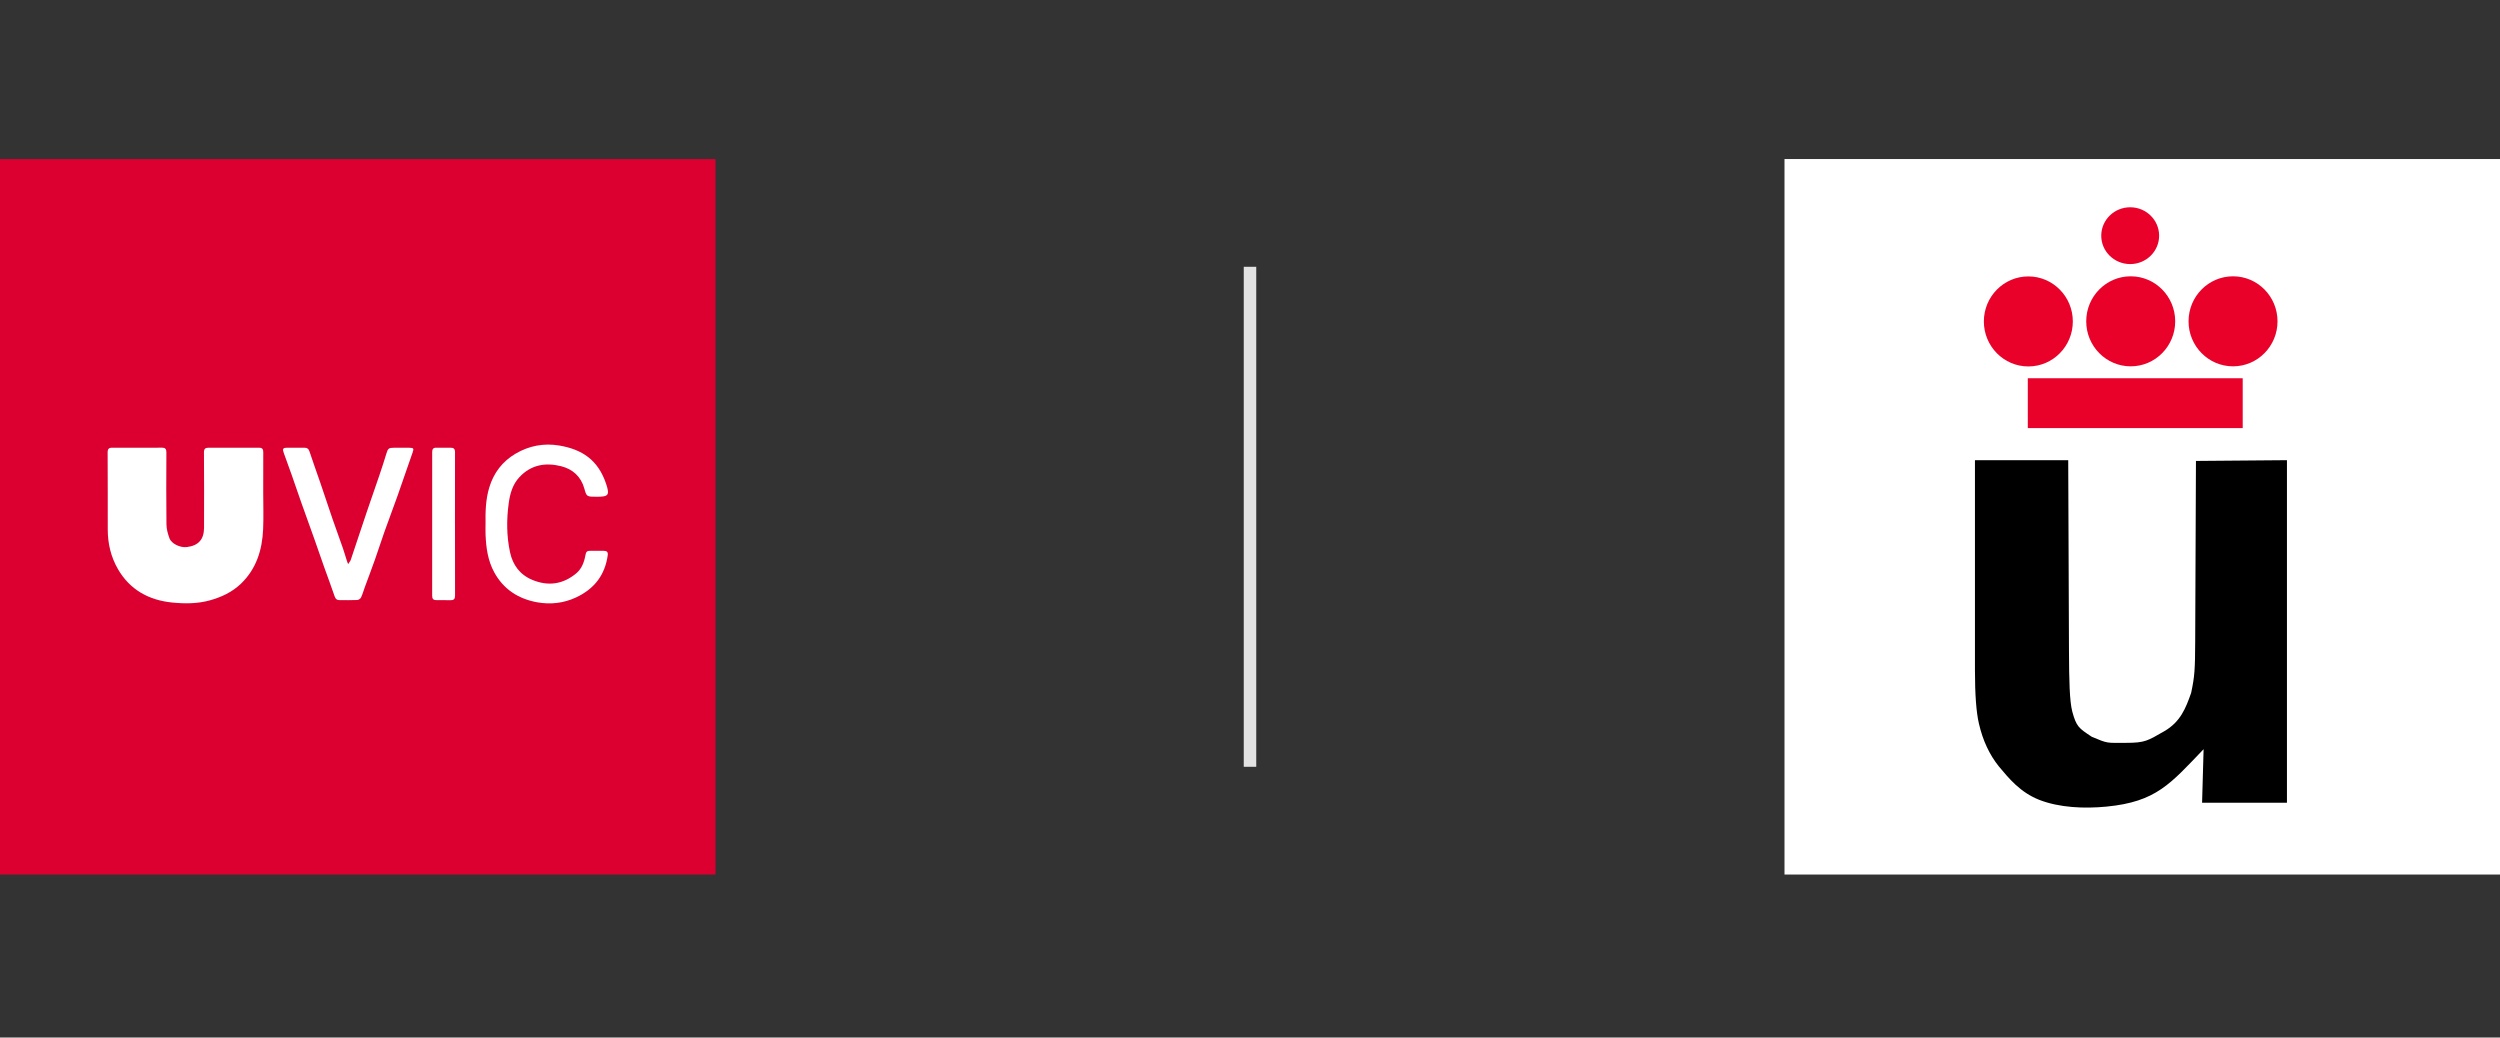 <svg width="200" height="83" viewBox="0 0 200 83" fill="none" xmlns="http://www.w3.org/2000/svg">
<rect x="0" y="0" width="200" height="83" fill="#333333" stroke="none"/>
<g clip-path="url(#clip0_4086_40938)">
<path d="M57.239 69.963H-0.001V12.723C19.079 12.723 38.159 12.723 57.239 12.723V69.963Z" fill="#DC0030"/>
<path d="M21.058 39.418C21.058 40.393 21.093 41.37 21.05 42.343C20.977 44.007 20.503 45.53 19.255 46.715C18.56 47.374 17.72 47.769 16.796 48.027C15.793 48.306 14.773 48.304 13.766 48.202C11.909 48.013 10.392 47.186 9.433 45.525C8.873 44.555 8.621 43.487 8.62 42.364C8.618 40.308 8.623 38.252 8.611 36.196C8.61 35.913 8.707 35.816 8.977 35.817C10.302 35.822 11.627 35.824 12.951 35.815C13.235 35.813 13.312 35.928 13.311 36.197C13.302 38.115 13.293 40.034 13.316 41.952C13.32 42.321 13.426 42.703 13.554 43.055C13.716 43.502 14.414 43.829 14.939 43.766C15.863 43.656 16.319 43.167 16.323 42.228C16.332 40.214 16.329 38.2 16.317 36.186C16.315 35.916 16.421 35.819 16.665 35.819C18.022 35.819 19.378 35.821 20.735 35.819C20.98 35.819 21.064 35.934 21.062 36.175C21.053 37.256 21.058 38.337 21.058 39.418H21.058Z" fill="white"/>
<path d="M27.848 45.132C27.946 44.978 28.026 44.894 28.059 44.795C28.48 43.544 28.89 42.29 29.313 41.04C29.657 40.018 30.018 39.002 30.365 37.982C30.555 37.421 30.739 36.859 30.909 36.292C31.031 35.883 31.095 35.819 31.528 35.819C31.931 35.817 32.333 35.814 32.736 35.82C33.094 35.825 33.122 35.875 33.007 36.204C32.608 37.349 32.217 38.498 31.812 39.64C31.47 40.605 31.105 41.562 30.762 42.526C30.497 43.272 30.258 44.027 29.994 44.773C29.734 45.508 29.456 46.236 29.188 46.967C29.086 47.244 29.008 47.532 28.882 47.798C28.836 47.896 28.685 47.997 28.578 48.001C28.102 48.023 27.624 48.011 27.148 48.01C26.941 48.009 26.839 47.908 26.769 47.703C26.506 46.925 26.213 46.156 25.938 45.381C25.672 44.634 25.418 43.884 25.153 43.137C24.807 42.163 24.453 41.193 24.108 40.219C23.841 39.464 23.585 38.704 23.319 37.948C23.119 37.38 22.917 36.812 22.706 36.248C22.579 35.908 22.625 35.821 22.978 35.819C23.434 35.816 23.89 35.819 24.345 35.817C24.559 35.817 24.686 35.893 24.76 36.12C25.032 36.952 25.335 37.774 25.618 38.602C25.946 39.56 26.261 40.523 26.59 41.48C26.865 42.279 27.157 43.071 27.435 43.868C27.545 44.187 27.638 44.51 27.74 44.831C27.764 44.907 27.793 44.98 27.848 45.132Z" fill="white"/>
<path d="M38.844 41.901C38.828 40.924 38.855 39.95 39.139 39.006C39.491 37.835 40.187 36.918 41.245 36.294C42.327 35.655 43.518 35.436 44.734 35.641C46.555 35.947 47.848 36.783 48.491 38.715C48.791 39.616 48.68 39.742 47.748 39.74C46.95 39.739 46.929 39.745 46.751 39.099C46.482 38.119 45.818 37.531 44.883 37.295C43.64 36.983 42.479 37.182 41.56 38.164C41.011 38.751 40.801 39.487 40.696 40.268C40.518 41.581 40.525 42.894 40.803 44.183C41.02 45.188 41.581 45.972 42.579 46.388C43.864 46.923 45.048 46.742 46.103 45.865C46.544 45.499 46.742 44.947 46.84 44.388C46.882 44.143 46.976 44.059 47.207 44.064C47.577 44.071 47.948 44.066 48.32 44.066C48.548 44.066 48.652 44.175 48.62 44.405C48.406 45.992 47.553 47.099 46.112 47.782C45.096 48.263 44.018 48.377 42.947 48.179C41.475 47.906 40.284 47.151 39.54 45.787C39.022 44.839 38.887 43.812 38.844 42.76C38.833 42.474 38.843 42.188 38.843 41.901L38.844 41.901Z" fill="white"/>
<path d="M36.4 41.931C36.4 43.837 36.397 45.743 36.404 47.648C36.405 47.908 36.311 48.019 36.054 48.014C35.673 48.007 35.291 48.009 34.91 48.012C34.674 48.014 34.573 47.915 34.573 47.666C34.579 43.833 34.579 40 34.575 36.166C34.575 35.923 34.66 35.813 34.905 35.817C35.286 35.823 35.668 35.821 36.049 35.817C36.299 35.815 36.404 35.915 36.402 36.18C36.394 38.097 36.398 40.014 36.398 41.93H36.399L36.4 41.931Z" fill="white"/>
</g>
<path d="M100 21.343V61.343" stroke="#E3E3E3"/>
<rect width="57.24" height="57.24" transform="translate(142.76 12.723)" fill="white"/>
<path d="M162.268 29.316C164.233 29.316 165.826 27.704 165.826 25.715C165.826 23.726 164.233 22.113 162.268 22.113C160.302 22.113 158.709 23.726 158.709 25.715C158.709 27.704 160.302 29.316 162.268 29.316Z" fill="#E90129"/>
<path d="M170.457 29.307C172.423 29.307 174.016 27.695 174.016 25.706C174.016 23.716 172.423 22.104 170.457 22.104C168.492 22.104 166.898 23.716 166.898 25.706C166.898 27.695 168.492 29.307 170.457 29.307Z" fill="#E90129"/>
<path d="M178.643 29.307C180.608 29.307 182.201 27.695 182.201 25.706C182.201 23.716 180.608 22.104 178.643 22.104C176.677 22.104 175.084 23.716 175.084 25.706C175.084 27.695 176.677 29.307 178.643 29.307Z" fill="#E90129"/>
<path d="M170.415 21.127C171.694 21.127 172.73 20.11 172.73 18.855C172.73 17.6 171.694 16.582 170.415 16.582C169.136 16.582 168.1 17.6 168.1 18.855C168.1 20.11 169.136 21.127 170.415 21.127Z" fill="#E90129"/>
<path d="M179.417 30.26H162.224V34.248H179.417V30.26Z" fill="#E90129"/>
<path d="M176.167 64.219L176.288 59.935C173.634 62.697 172.507 64.143 168.519 64.529C166.711 64.704 164.745 64.608 163.16 63.996C161.594 63.383 160.682 62.232 159.909 61.313C159.156 60.377 158.624 59.238 158.315 57.894C158.102 56.992 157.996 55.563 157.996 53.606V36.814H165.458L165.518 52.088C165.528 54.487 165.567 56.081 165.78 56.915C166.108 58.123 166.286 58.248 167.348 58.946C168.669 59.498 168.497 59.428 170.063 59.428C171.628 59.428 171.806 59.259 173.163 58.486C174.429 57.741 174.853 56.684 175.292 55.43C175.571 54.12 175.606 53.588 175.616 51.274L175.676 36.875L182.956 36.814V64.219L176.167 64.219Z" fill="black"/>
<defs>
<clipPath id="clip0_4086_40938">
<rect width="57.24" height="57.24" fill="white" transform="translate(0 12.723)"/>
</clipPath>
</defs>
</svg>
